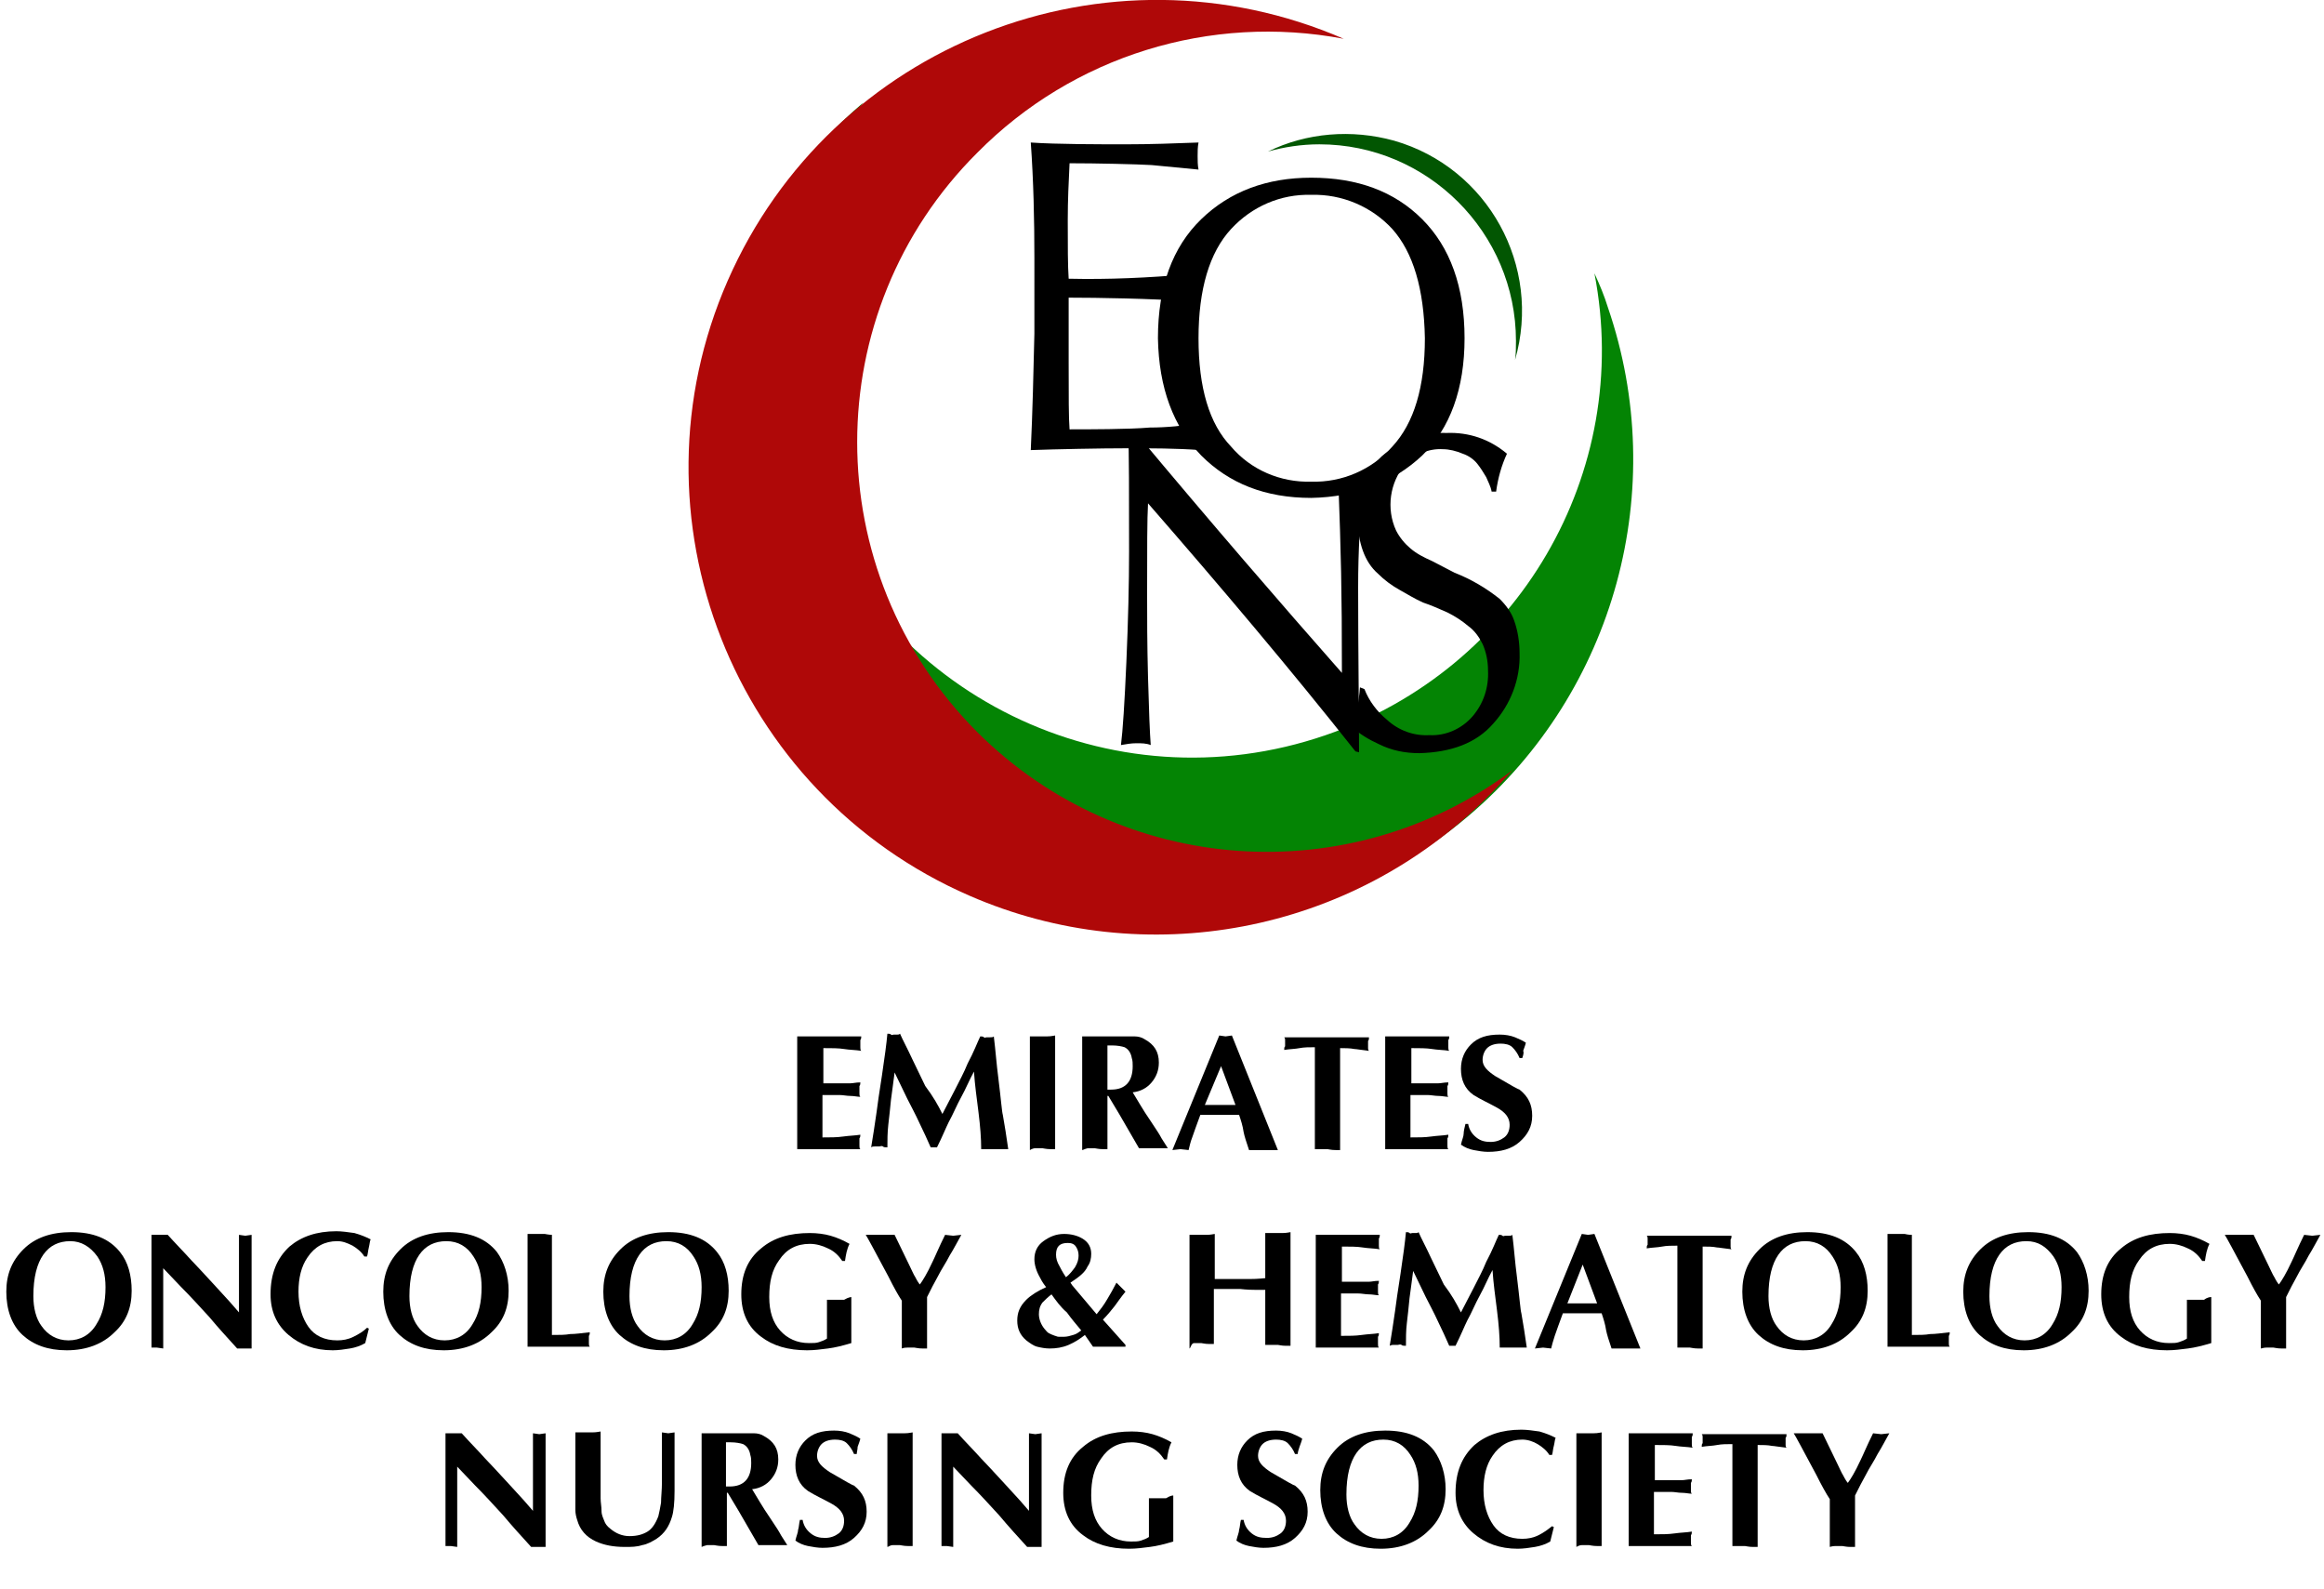 <?xml version="1.0" encoding="utf-8"?>
<!-- Generator: Adobe Illustrator 26.1.0, SVG Export Plug-In . SVG Version: 6.00 Build 0)  -->
<svg version="1.1" id="Layer_1" xmlns="http://www.w3.org/2000/svg" xmlns:xlink="http://www.w3.org/1999/xlink" x="0px" y="0px"
	 viewBox="0 0 257.7 176.2" style="enable-background:new 0 0 257.7 176.2;" xml:space="preserve">
<style type="text/css">
	.st0{clip-path:url(#SVGID_00000090252897383398756020000013401602686844951725_);}
	.st1{clip-path:url(#SVGID_00000105405292924710091700000008561958676606685330_);}
	.st2{fill:#048404;}
	.st3{fill:#AF0808;}
	.st4{fill:#025602;}
	.st5{enable-background:new    ;}
	.st6{clip-path:url(#SVGID_00000042738175485188292580000008053724133373755801_);}
</style>
<g id="Layer_2_00000057138736797625320760000015122464699382077573_">
	<g id="Layer_2-2">
		<g id="EONS_Emirates_Oncology_Nursing_Society_">
			<g>
				<defs>
					<rect id="SVGID_1_" x="-0.7" y="0" width="259.1" height="176.1"/>
				</defs>
				<clipPath id="SVGID_00000108279915735084881270000017215641134595220366_">
					<use xlink:href="#SVGID_1_"  style="overflow:visible;"/>
				</clipPath>
				<g style="clip-path:url(#SVGID_00000108279915735084881270000017215641134595220366_);">
					<g>
						<defs>
							<rect id="SVGID_00000015324131030521418350000000083007677385973396_" x="-0.7" y="0" width="259.1" height="176.1"/>
						</defs>
						<clipPath id="SVGID_00000020386380448932641330000000576003547242437508_">
							<use xlink:href="#SVGID_00000015324131030521418350000000083007677385973396_"  style="overflow:visible;"/>
						</clipPath>
						<g style="clip-path:url(#SVGID_00000020386380448932641330000000576003547242437508_);">
							<path class="st2" d="M147,81.5c-23.8,8.2-49.6-4.5-57.8-28.2c-4.9-14.2-2.4-29.9,6.5-41.9c-21.8,18.6-24.4,51.3-5.9,73.1
								s51.3,24.4,73.1,5.9c16.2-13.8,22.3-36.2,15.4-56.3c-0.4-1.3-0.9-2.5-1.5-3.8C181.1,52.4,168.3,74.2,147,81.5"/>
							<path class="st3" d="M108.4,81.2c-17.8-17.8-17.8-46.6,0-64.3C119,6.2,134.2,1.5,149,4.3C122.7-7.1,92.2,4.9,80.7,31.1
								s0.6,56.8,26.8,68.2c19.5,8.5,42.3,4.2,57.4-10.9c1-1,1.9-2,2.8-3C149.6,98.9,124.4,97.1,108.4,81.2"/>
							<path d="M114.7,28.6c0-4.3-0.1-8.6-0.4-12.8c2.8,0.2,7.8,0.2,10.5,0.2c2.7,0,5.5-0.1,8.1-0.2c-0.1,0.5-0.1,1-0.1,1.5
								c0,0.5,0,1,0.1,1.5l-5.2-0.5c-1.7-0.1-6.2-0.2-9.1-0.2c-0.1,2-0.2,4.1-0.2,6.3c0,2.9,0,5,0.1,6.5c4.4,0.1,8.9-0.1,13.3-0.5
								c-0.1,0.5-0.1,1-0.1,1.5c0,0.5,0,1,0.1,1.5c-4.1-0.3-10.1-0.4-13.3-0.4c0,0.6,0,3,0,7.2c0,3.7,0,6.2,0.1,7.4
								c2.1,0,6.6,0,8.9-0.2c1.9,0,3.8-0.2,5.6-0.5c-0.1,0.5-0.2,1-0.2,1.5c0,0.5,0.1,1,0.2,1.5c-2.7-0.2-5.4-0.2-8.2-0.2
								c-2.8,0-7.8,0.1-10.6,0.2c0.2-4.3,0.3-8.6,0.4-12.9L114.7,28.6z"/>
							<path d="M128.4,37.5c0-5.7,1.6-10.1,4.8-13.2c3.2-3.1,7.3-4.6,12.2-4.6c5.1,0,9.2,1.5,12.3,4.6s4.7,7.5,4.7,13.2
								c0,5.6-1.6,10-4.7,13c-3.2,3-7.3,4.6-12.3,4.7c-5.1,0-9.1-1.6-12.2-4.7C130.1,47.3,128.5,43,128.4,37.5 M158,37.5
								c-0.1-5.5-1.3-9.5-3.6-12.1c-2.3-2.5-5.6-3.9-9-3.8c-3.4-0.1-6.6,1.3-8.9,3.8c-2.4,2.6-3.6,6.7-3.6,12.1
								c0,5.5,1.2,9.5,3.6,12c2.2,2.6,5.5,4,8.9,3.9c3.4,0.1,6.7-1.3,9-3.9C156.8,46.9,158,42.9,158,37.5"/>
							<path d="M150.3,83.3c-7.2-9.1-14.9-18.2-23-27.5c-0.1,1.7-0.1,5-0.1,10.1c0,2.4,0,5.5,0.1,9.2s0.2,6.2,0.3,7.5
								c-0.5-0.2-1-0.2-1.6-0.2c-0.6,0-1.1,0.1-1.7,0.2c0.2-1.6,0.4-4.6,0.6-9.2s0.3-8.7,0.3-12.3c0-6.4,0-10.9-0.1-13.3h0.7
								c8.6,10.3,16.3,19.2,23,26.8c0-9.3-0.1-13.2-0.4-21.3c0.5,0.2,1,0.2,1.5,0.2c0.5,0,1-0.1,1.4-0.2c-0.5,3.9-0.7,7.8-0.7,11.8
								c0,7.5,0.1,13.6,0.1,18.3L150.3,83.3z"/>
							<path d="M151.3,76.4c0.5,1.3,1.4,2.5,2.5,3.4c1.3,1.2,3,1.8,4.7,1.7c1.8,0.1,3.6-0.7,4.8-2.1c1.2-1.4,1.8-3.2,1.7-5.1
								c0-1-0.2-2-0.6-2.9c-0.4-0.8-0.9-1.5-1.6-2c-0.7-0.6-1.5-1.1-2.3-1.5c-0.9-0.4-1.8-0.8-2.7-1.1c-0.9-0.4-1.7-0.9-2.6-1.4
								c-0.9-0.5-1.7-1.1-2.4-1.8c-1.5-1.3-2.2-3.4-2.3-6.2c-0.1-2.5,0.9-5,2.7-6.8c2-1.7,4.5-2.7,7.2-2.6c2.5-0.1,4.8,0.7,6.7,2.3
								c-0.6,1.3-1,2.7-1.2,4.2h-0.5c-0.1-0.6-0.4-1.1-0.6-1.6c-0.3-0.5-0.6-1-1-1.5c-0.4-0.5-1-0.9-1.6-1.1
								c-0.7-0.3-1.5-0.5-2.2-0.5c-1.6-0.1-3.1,0.6-4.2,1.7c-1.7,2-2.1,4.9-1,7.3c0.4,0.8,1,1.5,1.6,2c0.7,0.6,1.5,1,2.4,1.4
								c0.8,0.4,1.7,0.9,2.5,1.3c1.8,0.7,3.5,1.7,5,2.9c0.7,0.7,1.3,1.5,1.6,2.4c0.4,1.1,0.6,2.4,0.6,3.6c0.1,2.9-1,5.7-2.9,7.8
								c-1.9,2.2-4.7,3.2-8.2,3.3c-1.6,0-3.1-0.3-4.5-1c-1.1-0.5-2.1-1.1-3-1.9c0.5-1.4,0.8-2.9,0.9-4.4L151.3,76.4z"/>
							<path class="st4" d="M146.3,16c12,0,21.8,9.8,21.8,21.8c0,0.7,0,1.4-0.1,2.1c3-10.4-3-21.3-13.4-24.3
								c-4.7-1.3-9.7-0.9-14,1.2C142.4,16.3,144.3,16,146.3,16"/>
						</g>
					</g>
					<g class="st5">
						<path d="M88.5,114.9h7c0,0.1,0,0.3-0.1,0.4c0,0.1,0,0.3,0,0.4c0,0.1,0,0.2,0,0.4s0,0.3,0.1,0.4c-0.6-0.1-1.3-0.1-1.9-0.2
							s-1.4-0.1-2.3-0.1v3.9h1.9c0.5,0,0.8,0,1.1,0c0.3,0,0.6-0.1,1.1-0.1c0,0.1,0,0.3-0.1,0.4c0,0.1,0,0.3,0,0.4c0,0.1,0,0.2,0,0.4
							s0,0.3,0.1,0.4c-0.3,0-0.7-0.1-1.1-0.1c-0.4,0-0.8-0.1-1.2-0.1h-1.9v4.7c0.9,0,1.6,0,2.3-0.1s1.3-0.1,1.9-0.2
							c0,0.1,0,0.3-0.1,0.4c0,0.1,0,0.3,0,0.4c0,0.1,0,0.2,0,0.4s0,0.3,0.1,0.4h-7V114.9z"/>
						<path d="M104.5,123.5c0.5-1,1-1.9,1.4-2.7c0.5-1,1-1.9,1.4-2.9c0.7-1.3,1.1-2.4,1.4-3c0.2,0,0.3,0,0.4,0.1s0.2,0,0.3,0
							c0.1,0,0.2,0,0.4,0c0.2,0,0.3,0,0.4-0.1c0.2,1.6,0.3,3.1,0.5,4.6c0.3,2.4,0.4,3.8,0.5,4.1c0.2,1.1,0.4,2.4,0.6,3.8
							c-0.2,0-0.5,0-0.8,0c-0.4,0-0.6,0-0.7,0c-0.2,0-0.5,0-0.8,0c-0.3,0-0.6,0-0.7,0c0-1.2-0.1-2.5-0.3-4.1c-0.2-1.6-0.4-3-0.5-4.5
							c-0.5,0.9-0.9,1.9-1.4,2.8c-0.5,0.9-0.9,1.9-1.4,2.8c-0.3,0.6-0.7,1.6-1.3,2.8c-0.2,0-0.3,0-0.4,0c0,0-0.1,0-0.3,0
							c-0.4-0.9-0.8-1.8-1.2-2.6c-0.5-1.1-1-2-1.4-2.8c-0.5-1-0.9-1.9-1.4-2.9c-0.2,1.4-0.3,2.4-0.4,3c-0.1,1-0.2,2-0.3,2.8
							c-0.1,0.9-0.1,1.7-0.1,2.5c-0.2,0-0.4,0-0.5-0.1s-0.3,0-0.4,0c-0.2,0-0.3,0-0.5,0c-0.1,0-0.3,0-0.4,0.1
							c0.2-1.2,0.4-2.5,0.6-3.9c0.1-0.8,0.3-2.2,0.6-4.1c0.3-2,0.5-3.5,0.6-4.6c0.2,0,0.3,0,0.4,0.1s0.2,0,0.3,0c0.2,0,0.3,0,0.4,0
							c0.1,0,0.2,0,0.3-0.1c0.3,0.7,0.8,1.6,1.4,2.9c0.5,1,0.9,1.9,1.4,2.9C103.5,121.6,104,122.5,104.5,123.5z"/>
						<path d="M114.2,127.5v-12.6c0.2,0,0.5,0,0.8,0s0.5,0,0.6,0c0.2,0,0.4,0,0.5,0c0.5,0,0.8-0.1,0.9-0.1v12.6c-0.2,0-0.4,0-0.5,0
							c-0.5,0-0.8-0.1-0.9-0.1c-0.2,0-0.5,0-0.8,0S114.2,127.5,114.2,127.5z"/>
						<path d="M120,127.5v-12.6h3.9c0.8,0,1.5,0,1.9,0s0.8,0.1,1.1,0.3c1.1,0.6,1.6,1.4,1.6,2.6c0,0.9-0.3,1.6-0.8,2.2
							s-1.2,1-2.1,1.1c0.5,0.8,1.1,1.9,2,3.2c0.6,0.9,1,1.5,1.2,1.9l0.7,1.1c-0.2,0-0.5,0-0.9,0c-0.4,0-0.6,0-0.7,0
							c-0.2,0-0.5,0-0.9,0c-0.4,0-0.6,0-0.7,0l-2.2-3.8l-1.2-2h-0.1v5.9c-0.2,0-0.4,0-0.5,0c-0.5,0-0.8-0.1-0.9-0.1
							c-0.2,0-0.5,0-0.8,0C120.2,127.4,120.1,127.5,120,127.5z M122.8,115.9v4.9c0.1,0,0.2,0,0.2,0c0.1,0,0.2,0,0.2,0
							c1.6,0,2.4-0.9,2.4-2.6c0-0.3,0-0.6-0.1-0.9c-0.1-0.6-0.4-1-0.8-1.2c-0.3-0.1-0.8-0.2-1.4-0.2H122.8z"/>
						<path d="M137.4,123.6h-4.3c-0.4,1.1-0.7,1.9-0.9,2.5c-0.2,0.5-0.3,1-0.4,1.4l-0.9-0.1l-0.9,0.1l5.2-12.7l0.7,0.1l0.7-0.1
							l5.1,12.7c-0.2,0-0.5,0-0.9,0c-0.4,0-0.6,0-0.7,0c-0.2,0-0.5,0-0.9,0s-0.6,0-0.7,0c-0.3-0.9-0.5-1.5-0.6-2
							C137.8,124.8,137.6,124.2,137.4,123.6z M133.6,122.5h3.4l-1.6-4.3L133.6,122.5z"/>
						<path d="M148.6,116.2v11.3c-0.2,0-0.4,0-0.5,0c-0.5,0-0.8-0.1-0.9-0.1c-0.2,0-0.5,0-0.8,0s-0.5,0-0.6,0v-11.3
							c-0.6,0-1.2,0-1.7,0.1s-1.1,0.1-1.7,0.2c0-0.2,0-0.3,0.1-0.4c0-0.1,0-0.2,0-0.3c0-0.2,0-0.3,0-0.4c0-0.1,0-0.2-0.1-0.3h9.4
							c0,0.2,0,0.3-0.1,0.4c0,0.1,0,0.2,0,0.3c0,0.2,0,0.3,0,0.5c0,0.1,0,0.2,0.1,0.3c-0.9-0.1-1.4-0.2-1.6-0.2
							C149.7,116.2,149.1,116.2,148.6,116.2z"/>
						<path d="M153.7,114.9h7c0,0.1,0,0.3-0.1,0.4c0,0.1,0,0.3,0,0.4c0,0.1,0,0.2,0,0.4s0,0.3,0.1,0.4c-0.6-0.1-1.3-0.1-1.9-0.2
							s-1.4-0.1-2.3-0.1v3.9h1.9c0.5,0,0.8,0,1.1,0c0.3,0,0.6-0.1,1.1-0.1c0,0.1,0,0.3-0.1,0.4c0,0.1,0,0.3,0,0.4c0,0.1,0,0.2,0,0.4
							s0,0.3,0.1,0.4c-0.3,0-0.7-0.1-1.1-0.1c-0.4,0-0.8-0.1-1.2-0.1h-1.9v4.7c0.9,0,1.6,0,2.3-0.1s1.3-0.1,1.9-0.2
							c0,0.1,0,0.3-0.1,0.4c0,0.1,0,0.3,0,0.4c0,0.1,0,0.2,0,0.4s0,0.3,0.1,0.4h-7V114.9z"/>
						<path d="M168.8,117.3h-0.3c-0.2-0.5-0.5-0.9-0.8-1.2s-0.8-0.4-1.3-0.4c-0.7,0-1.2,0.2-1.5,0.5s-0.5,0.8-0.5,1.3
							c0,0.7,0.5,1.2,1.4,1.8c1.7,1,2.6,1.5,2.7,1.5c1,0.8,1.4,1.7,1.4,2.9c0,1.2-0.5,2.1-1.4,2.9c-0.9,0.8-2.1,1.1-3.5,1.1
							c-0.5,0-1.1-0.1-1.6-0.2s-1-0.3-1.4-0.6c0.1-0.5,0.3-0.9,0.3-1.2s0.1-0.7,0.2-1.1h0.3c0.1,0.6,0.4,1.1,0.9,1.5
							c0.5,0.4,1,0.5,1.6,0.5c0.6,0,1.1-0.2,1.5-0.5c0.4-0.3,0.6-0.8,0.6-1.4c0-0.8-0.5-1.4-1.4-1.9c-0.9-0.5-1.8-0.9-2.6-1.4
							c-1-0.7-1.4-1.7-1.4-2.9c0-1.1,0.4-2,1.1-2.7c0.8-0.8,1.8-1.1,3.2-1.1c0.6,0,1.2,0.1,1.7,0.3c0.5,0.2,0.9,0.4,1.2,0.6
							c-0.1,0.4-0.2,0.6-0.3,0.9C169,116.7,168.9,117,168.8,117.3z"/>
					</g>
					<g class="st5">
						<path d="M14.6,143.1c0,1.9-0.6,3.4-1.9,4.6c-1.3,1.3-3.1,2-5.3,2c-2.1,0-3.7-0.6-4.9-1.7c-1.2-1.1-1.8-2.8-1.8-4.8
							c0-1.9,0.6-3.4,1.9-4.7c1.3-1.3,3.1-1.9,5.3-1.9c2.4,0,4.2,0.7,5.4,2.2C14.2,139.9,14.6,141.4,14.6,143.1z M7.8,137.6
							c-1.3,0-2.3,0.5-3,1.5c-0.7,1-1.1,2.5-1.1,4.6c0,1.3,0.3,2.5,0.9,3.3c0.7,1,1.7,1.6,3,1.6c1.3,0,2.4-0.6,3.1-1.8
							c0.7-1.1,1-2.4,1-4.1c0-1.4-0.3-2.5-0.9-3.4C10,138.2,9,137.6,7.8,137.6z"/>
						<path d="M16.8,149.4v-12.5h1.8c0.8,0.9,1.7,1.8,2.6,2.8c0.5,0.5,1.4,1.5,2.7,2.9c1.3,1.4,2.1,2.3,2.6,2.9v-8.6l0.7,0.1
							l0.7-0.1v12.6l-1.6,0c-1-1.1-2.1-2.3-3.1-3.5c-1.1-1.2-2.1-2.3-3.1-3.3l-2-2.1v8.9l-0.7-0.1L16.8,149.4z"/>
						<path d="M40.7,147.2l0.2,0.1l-0.4,1.6c-0.5,0.3-1.1,0.5-1.7,0.6c-0.6,0.1-1.3,0.2-1.9,0.2c-2,0-3.6-0.6-4.9-1.7
							c-1.3-1.1-2-2.6-2-4.5c0-2.3,0.7-4,2.1-5.3c1.3-1.1,3-1.7,5.2-1.7c0.6,0,1.3,0.1,2,0.2c0.7,0.2,1.2,0.4,1.8,0.7
							c-0.1,0.2-0.1,0.5-0.2,0.9s-0.1,0.7-0.2,1h-0.3c-0.3-0.5-0.8-0.9-1.3-1.2c-0.6-0.3-1.1-0.5-1.7-0.5c-1.4,0-2.5,0.6-3.3,1.8
							c-0.7,1-1,2.3-1,3.8c0,1.6,0.4,2.9,1.1,3.9s1.8,1.5,3.2,1.5c0.6,0,1.2-0.1,1.8-0.4S40.3,147.6,40.7,147.2z"/>
						<path d="M56.4,143.1c0,1.9-0.6,3.4-1.9,4.6c-1.3,1.3-3.1,2-5.3,2c-2.1,0-3.7-0.6-4.9-1.7c-1.2-1.1-1.8-2.8-1.8-4.8
							c0-1.9,0.6-3.4,1.9-4.7c1.3-1.3,3.1-1.9,5.3-1.9c2.4,0,4.2,0.7,5.4,2.2C55.9,139.9,56.4,141.4,56.4,143.1z M49.5,137.6
							c-1.3,0-2.3,0.5-3,1.5c-0.7,1-1.1,2.5-1.1,4.6c0,1.3,0.3,2.5,0.9,3.3c0.7,1,1.7,1.6,3,1.6c1.3,0,2.4-0.6,3.1-1.8
							c0.7-1.1,1-2.4,1-4.1c0-1.4-0.3-2.5-0.9-3.4C51.8,138.2,50.8,137.6,49.5,137.6z"/>
						<path d="M61.2,136.9V148c0.8,0,1.5,0,2-0.1c0.6,0,1.3-0.1,2.2-0.2c0,0.1,0,0.3-0.1,0.4c0,0.1,0,0.3,0,0.4c0,0.1,0,0.2,0,0.4
							s0,0.3,0.1,0.4h-6.9v-12.5c0.2,0,0.5,0,0.8,0s0.5,0,0.6,0c0.2,0,0.4,0,0.5,0C60.9,136.9,61.2,136.9,61.2,136.9z"/>
						<path d="M80.8,143.1c0,1.9-0.6,3.4-1.9,4.6c-1.3,1.3-3.1,2-5.3,2c-2.1,0-3.7-0.6-4.9-1.7c-1.2-1.1-1.8-2.8-1.8-4.8
							c0-1.9,0.6-3.4,1.9-4.7c1.3-1.3,3.1-1.9,5.3-1.9c2.4,0,4.2,0.7,5.4,2.2C80.4,139.9,80.8,141.4,80.8,143.1z M73.9,137.6
							c-1.3,0-2.3,0.5-3,1.5c-0.7,1-1.1,2.5-1.1,4.6c0,1.3,0.3,2.5,0.9,3.3c0.7,1,1.7,1.6,3,1.6c1.3,0,2.4-0.6,3.1-1.8
							c0.7-1.1,1-2.4,1-4.1c0-1.4-0.3-2.5-0.9-3.4C76.2,138.2,75.2,137.6,73.9,137.6z"/>
						<path d="M94.4,143.8v5.1c-1,0.3-1.8,0.5-2.6,0.6c-0.8,0.1-1.5,0.2-2.3,0.2c-2.1,0-3.8-0.5-5.1-1.5c-1.5-1.1-2.2-2.7-2.2-4.7
							c0-2.2,0.7-3.9,2.2-5.1c1.4-1.2,3.2-1.7,5.4-1.7c0.8,0,1.6,0.1,2.3,0.3c0.7,0.2,1.4,0.5,2.1,0.9c-0.3,0.6-0.4,1.2-0.5,1.9
							h-0.3c-0.4-0.6-0.9-1.1-1.6-1.4c-0.6-0.3-1.3-0.5-2-0.5c-1.5,0-2.6,0.6-3.4,1.8c-0.8,1.1-1.1,2.4-1.1,4.1
							c0,1.6,0.4,2.8,1.2,3.7c0.8,0.9,1.9,1.4,3.2,1.4c0.5,0,0.8,0,1.1-0.1c0.3-0.1,0.6-0.2,0.9-0.4v-4.3c0.2,0,0.5,0,0.8,0
							s0.5,0,0.6,0c0.2,0,0.4,0,0.5,0C94.1,143.8,94.4,143.8,94.4,143.8z"/>
						<path d="M100,149.5v-5.3c-0.4-0.6-0.9-1.5-1.5-2.7c-1.5-2.8-2.3-4.3-2.5-4.6c0.2,0,0.5,0,0.9,0c0.4,0,0.6,0,0.7,0
							c0.2,0,0.5,0,0.9,0c0.4,0,0.6,0,0.7,0l1.6,3.3c0.3,0.6,0.5,1.1,0.7,1.4c0.2,0.4,0.4,0.7,0.5,0.8c0.3-0.4,0.8-1.2,1.4-2.5
							c0.3-0.6,0.7-1.6,1.4-3l0.9,0.1l0.9-0.1c-0.4,0.7-0.8,1.5-1.3,2.3c-0.4,0.8-0.9,1.5-1.3,2.3c-0.4,0.7-0.8,1.5-1.2,2.3v5.7
							c-0.2,0-0.4,0-0.5,0c-0.5,0-0.8-0.1-0.9-0.1c-0.2,0-0.5,0-0.8,0C100.2,149.4,100,149.5,100,149.5z"/>
						<path d="M118.7,142.2l0.2,0.3l2.7,3.2c0.4-0.5,0.8-1,1.2-1.7c0.3-0.5,0.7-1.2,1-1.8l1,1c-0.5,0.6-0.9,1.2-1.2,1.6
							c-0.4,0.5-0.8,1-1.3,1.5c0.8,0.9,1.7,1.9,2.5,2.8v0.2c-0.2,0-0.6,0-1,0s-0.7,0-0.8,0c-0.2,0-0.6,0-1,0s-0.7,0-0.8,0l-0.9-1.3
							c-0.5,0.4-1.1,0.8-1.8,1.1c-0.7,0.3-1.4,0.4-2.1,0.4c-0.5,0-1-0.1-1.4-0.2c-0.4-0.1-0.8-0.4-1.2-0.7c-0.7-0.6-1-1.3-1-2.2
							c0-0.9,0.3-1.6,1-2.3c0.5-0.5,1.3-1,2.2-1.4c-0.4-0.5-0.6-0.9-0.7-1.1c-0.4-0.7-0.6-1.4-0.6-2c0-0.8,0.3-1.5,1-2
							c0.7-0.5,1.4-0.8,2.3-0.8c0.8,0,1.5,0.2,2,0.5c0.7,0.4,1,1,1,1.7c0,0.5-0.1,1-0.4,1.4C120.3,141.1,119.6,141.6,118.7,142.2z
							 M116.6,143.5c-0.4,0.3-0.7,0.6-1,0.9c-0.3,0.4-0.4,0.8-0.4,1.3c0,0.5,0.2,1.1,0.6,1.6c0.2,0.2,0.3,0.4,0.5,0.5
							c0.2,0.1,0.4,0.2,0.7,0.3c0.1,0,0.2,0.1,0.4,0.1c0.2,0,0.4,0,0.6,0c0.3,0,0.7-0.1,1-0.2c0.4-0.1,0.6-0.3,0.9-0.5
							c-0.5-0.6-1.1-1.3-1.6-2C117.6,144.9,117.1,144.2,116.6,143.5z M118.2,141.6c0.4-0.3,0.7-0.7,1-1.1c0.3-0.5,0.4-0.9,0.4-1.3
							c0-0.4-0.1-0.7-0.3-1c-0.2-0.3-0.5-0.4-0.9-0.4c-0.9,0-1.3,0.4-1.3,1.3c0,0.4,0.1,0.8,0.4,1.3
							C117.6,140.6,117.8,141,118.2,141.6z"/>
						<path d="M131.9,149.5v-12.6c0.2,0,0.5,0,0.8,0s0.5,0,0.6,0c0.2,0,0.4,0,0.5,0c0.5,0,0.8-0.1,0.9-0.1v5c0.4,0,1,0,1.6,0
							c0.7,0,1.1,0,1.2,0c0.4,0,0.8,0,1,0c1.1,0,1.7-0.1,1.8-0.1v-5c0.2,0,0.5,0,0.8,0c0.3,0,0.5,0,0.6,0c0.2,0,0.4,0,0.5,0
							c0.5,0,0.8-0.1,0.9-0.1v12.6c-0.2,0-0.4,0-0.5,0c-0.5,0-0.8-0.1-0.9-0.1c-0.2,0-0.5,0-0.8,0c-0.3,0-0.5,0-0.6,0v-6.1
							c-0.4,0-0.8,0-1,0c-1.1,0-1.7-0.1-1.8-0.1c-0.4,0-1,0-1.7,0s-1.1,0-1.2,0v6.1c-0.2,0-0.4,0-0.5,0c-0.5,0-0.8-0.1-0.9-0.1
							c-0.2,0-0.5,0-0.8,0S132,149.5,131.9,149.5z"/>
						<path d="M146,136.9h7c0,0.1,0,0.3-0.1,0.4c0,0.1,0,0.3,0,0.4c0,0.1,0,0.2,0,0.4s0,0.3,0.1,0.4c-0.6-0.1-1.3-0.1-1.9-0.2
							s-1.4-0.1-2.3-0.1v3.9h1.9c0.5,0,0.8,0,1.1,0c0.3,0,0.6-0.1,1.1-0.1c0,0.1,0,0.3-0.1,0.4c0,0.1,0,0.3,0,0.4c0,0.1,0,0.2,0,0.4
							s0,0.3,0.1,0.4c-0.3,0-0.7-0.1-1.1-0.1c-0.4,0-0.8-0.1-1.2-0.1h-1.9v4.7c0.9,0,1.6,0,2.3-0.1s1.3-0.1,1.9-0.2
							c0,0.1,0,0.3-0.1,0.4c0,0.1,0,0.3,0,0.4c0,0.1,0,0.2,0,0.4s0,0.3,0.1,0.4h-7V136.9z"/>
						<path d="M162,145.5c0.5-1,1-1.9,1.4-2.7c0.5-1,1-1.9,1.4-2.9c0.7-1.3,1.1-2.4,1.4-3c0.2,0,0.3,0,0.4,0.1s0.2,0,0.3,0
							c0.1,0,0.2,0,0.4,0c0.2,0,0.3,0,0.4-0.1c0.2,1.6,0.3,3.1,0.5,4.6c0.3,2.4,0.4,3.8,0.5,4.1c0.2,1.1,0.4,2.4,0.6,3.8
							c-0.2,0-0.5,0-0.8,0c-0.4,0-0.6,0-0.7,0c-0.2,0-0.5,0-0.8,0c-0.3,0-0.6,0-0.7,0c0-1.2-0.1-2.5-0.3-4.1c-0.2-1.6-0.4-3-0.5-4.5
							c-0.5,0.9-0.9,1.9-1.4,2.8c-0.5,0.9-0.9,1.9-1.4,2.8c-0.3,0.6-0.7,1.6-1.3,2.8c-0.2,0-0.3,0-0.4,0c0,0-0.1,0-0.3,0
							c-0.4-0.9-0.8-1.8-1.2-2.6c-0.5-1.1-1-2-1.4-2.8c-0.5-1-0.9-1.9-1.4-2.9c-0.2,1.4-0.3,2.4-0.4,3c-0.1,1-0.2,2-0.3,2.8
							s-0.1,1.7-0.1,2.5c-0.2,0-0.4,0-0.5-0.1s-0.3,0-0.4,0c-0.2,0-0.3,0-0.5,0c-0.1,0-0.2,0-0.4,0.1c0.2-1.2,0.4-2.5,0.6-3.9
							c0.1-0.8,0.3-2.2,0.6-4.1c0.3-2,0.5-3.5,0.6-4.6c0.2,0,0.3,0,0.4,0.1s0.2,0,0.3,0c0.2,0,0.3,0,0.4,0c0.1,0,0.2,0,0.3-0.1
							c0.3,0.7,0.8,1.6,1.4,2.9c0.5,1,0.9,1.9,1.4,2.9C161,143.6,161.5,144.5,162,145.5z"/>
						<path d="M177.6,145.6h-4.3c-0.4,1.1-0.7,1.9-0.9,2.5s-0.3,1-0.4,1.4l-0.9-0.1l-0.9,0.1l5.2-12.7l0.7,0.1l0.7-0.1l5.1,12.7
							c-0.2,0-0.5,0-0.9,0s-0.6,0-0.7,0c-0.2,0-0.5,0-0.9,0s-0.6,0-0.7,0c-0.3-0.9-0.5-1.5-0.6-2C178,146.8,177.8,146.2,177.6,145.6
							z M173.8,144.5h3.3l-1.6-4.3L173.8,144.5z"/>
						<path d="M188.8,138.2v11.3c-0.2,0-0.4,0-0.5,0c-0.5,0-0.8-0.1-0.9-0.1c-0.2,0-0.5,0-0.8,0s-0.5,0-0.6,0v-11.3
							c-0.6,0-1.2,0-1.7,0.1s-1.1,0.1-1.7,0.2c0-0.2,0-0.3,0.1-0.4c0-0.1,0-0.2,0-0.3c0-0.2,0-0.3,0-0.4c0-0.1,0-0.2-0.1-0.3h9.4
							c0,0.2,0,0.3-0.1,0.4c0,0.1,0,0.2,0,0.3c0,0.2,0,0.3,0,0.5c0,0.1,0,0.2,0.1,0.3c-0.9-0.1-1.4-0.2-1.6-0.2
							C189.9,138.2,189.4,138.2,188.8,138.2z"/>
						<path d="M207.1,143.1c0,1.9-0.6,3.4-1.9,4.6c-1.3,1.3-3.1,2-5.3,2c-2.1,0-3.7-0.6-4.9-1.7c-1.2-1.1-1.8-2.8-1.8-4.8
							c0-1.9,0.6-3.4,1.9-4.7c1.3-1.3,3.1-1.9,5.3-1.9c2.4,0,4.2,0.7,5.4,2.2C206.7,139.9,207.1,141.4,207.1,143.1z M200.2,137.6
							c-1.3,0-2.3,0.5-3,1.5c-0.7,1-1.1,2.5-1.1,4.6c0,1.3,0.3,2.5,0.9,3.3c0.7,1,1.7,1.6,3,1.6c1.3,0,2.4-0.6,3.1-1.8
							c0.7-1.1,1-2.4,1-4.1c0-1.4-0.3-2.5-0.9-3.4C202.5,138.2,201.5,137.6,200.2,137.6z"/>
						<path d="M212,136.9V148c0.8,0,1.5,0,2-0.1c0.6,0,1.3-0.1,2.2-0.2c0,0.1,0,0.3-0.1,0.4c0,0.1,0,0.3,0,0.4c0,0.1,0,0.2,0,0.4
							s0,0.3,0.1,0.4h-6.9v-12.5c0.2,0,0.5,0,0.8,0s0.5,0,0.6,0c0.2,0,0.4,0,0.5,0C211.6,136.9,211.9,136.9,212,136.9z"/>
						<path d="M231.6,143.1c0,1.9-0.6,3.4-1.9,4.6c-1.3,1.3-3.1,2-5.3,2c-2.1,0-3.7-0.6-4.9-1.7c-1.2-1.1-1.8-2.8-1.8-4.8
							c0-1.9,0.6-3.4,1.9-4.7c1.3-1.3,3.1-1.9,5.3-1.9c2.4,0,4.2,0.7,5.4,2.2C231.1,139.9,231.6,141.4,231.6,143.1z M224.7,137.6
							c-1.3,0-2.3,0.5-3,1.5c-0.7,1-1.1,2.5-1.1,4.6c0,1.3,0.3,2.5,0.9,3.3c0.7,1,1.7,1.6,3,1.6c1.3,0,2.4-0.6,3.1-1.8
							c0.7-1.1,1-2.4,1-4.1c0-1.4-0.3-2.5-0.9-3.4C226.9,138.2,226,137.6,224.7,137.6z"/>
						<path d="M245.2,143.8v5.1c-1,0.3-1.8,0.5-2.6,0.6c-0.8,0.1-1.5,0.2-2.3,0.2c-2.1,0-3.8-0.5-5.1-1.5c-1.5-1.1-2.2-2.7-2.2-4.7
							c0-2.2,0.7-3.9,2.2-5.1c1.4-1.2,3.2-1.7,5.4-1.7c0.8,0,1.6,0.1,2.3,0.3c0.7,0.2,1.4,0.5,2.1,0.9c-0.3,0.6-0.4,1.2-0.5,1.9
							h-0.3c-0.4-0.6-0.9-1.1-1.6-1.4c-0.6-0.3-1.3-0.5-2-0.5c-1.5,0-2.6,0.6-3.4,1.8c-0.8,1.1-1.1,2.4-1.1,4.1
							c0,1.6,0.4,2.8,1.2,3.7c0.8,0.9,1.9,1.4,3.2,1.4c0.5,0,0.8,0,1.1-0.1c0.3-0.1,0.6-0.2,0.9-0.4v-4.3c0.2,0,0.5,0,0.8,0
							s0.5,0,0.6,0c0.2,0,0.4,0,0.5,0C244.8,143.8,245.1,143.8,245.2,143.8z"/>
						<path d="M250.7,149.5v-5.3c-0.4-0.6-0.9-1.5-1.5-2.7c-1.5-2.8-2.3-4.3-2.5-4.6c0.2,0,0.5,0,0.9,0c0.4,0,0.6,0,0.7,0
							c0.2,0,0.5,0,0.9,0c0.4,0,0.6,0,0.7,0l1.6,3.3c0.3,0.6,0.5,1.1,0.7,1.4c0.2,0.4,0.4,0.7,0.5,0.8c0.3-0.4,0.8-1.2,1.4-2.5
							c0.3-0.6,0.7-1.6,1.4-3l0.9,0.1l0.9-0.1c-0.4,0.7-0.8,1.5-1.3,2.3c-0.4,0.8-0.9,1.5-1.3,2.3c-0.4,0.7-0.8,1.5-1.2,2.3v5.7
							c-0.2,0-0.4,0-0.5,0c-0.5,0-0.8-0.1-0.9-0.1c-0.2,0-0.5,0-0.8,0C251,149.4,250.8,149.5,250.7,149.5z"/>
					</g>
					<g>
						<defs>
							<rect id="SVGID_00000134225307554328538700000010079528538249298821_" x="-0.7" y="0" width="259.1" height="176.1"/>
						</defs>
						<clipPath id="SVGID_00000035507836756573340950000001790031289228704954_">
							<use xlink:href="#SVGID_00000134225307554328538700000010079528538249298821_"  style="overflow:visible;"/>
						</clipPath>
						<g style="clip-path:url(#SVGID_00000035507836756573340950000001790031289228704954_);">
							<g class="st5">
								<path d="M49.4,171.4v-12.5h1.8c0.8,0.9,1.7,1.8,2.6,2.8c0.5,0.5,1.4,1.5,2.7,2.9c1.3,1.4,2.1,2.3,2.6,2.9v-8.6l0.7,0.1
									l0.7-0.1v12.6l-1.6,0c-1-1.1-2.1-2.3-3.1-3.5c-1.1-1.2-2.1-2.3-3.1-3.3l-2-2.1v8.9l-0.7-0.1L49.4,171.4z"/>
								<path d="M63.8,166.3v-7.5c0.2,0,0.5,0,0.8,0s0.5,0,0.6,0c0.2,0,0.4,0,0.5,0c0.5,0,0.8-0.1,0.9-0.1v5.2v0.8
									c0,0.5,0,0.9,0,1.4c0,0.5,0.1,0.9,0.1,1.4s0.2,0.8,0.3,1.1c0.1,0.3,0.3,0.6,0.7,0.9c0.6,0.5,1.3,0.8,2.1,0.8
									c0.9,0,1.5-0.2,2-0.5s0.9-0.9,1.2-1.7c0.1-0.4,0.2-0.9,0.3-1.5c0-0.6,0.1-1.4,0.1-2.3v-5.5l0.7,0.1l0.7-0.1v6.5
									c0,1.3-0.1,2.3-0.3,2.9c-0.3,1-0.8,1.8-1.7,2.4c-0.5,0.3-1,0.6-1.6,0.7c-0.6,0.2-1.2,0.2-1.9,0.2c-1.3,0-2.3-0.2-3.2-0.6
									c-1.1-0.5-1.8-1.3-2.1-2.4c-0.1-0.3-0.2-0.7-0.2-1.1S63.8,166.7,63.8,166.3z"/>
								<path d="M77.8,171.5v-12.6h3.9c0.8,0,1.5,0,1.9,0s0.8,0.1,1.1,0.3c1.1,0.6,1.6,1.4,1.6,2.6c0,0.9-0.3,1.6-0.8,2.2
									s-1.2,1-2.1,1.1c0.5,0.8,1.1,1.9,2,3.2c0.6,0.9,1,1.5,1.2,1.9l0.7,1.1c-0.2,0-0.5,0-0.9,0c-0.4,0-0.6,0-0.7,0
									c-0.2,0-0.5,0-0.9,0c-0.4,0-0.6,0-0.7,0l-2.2-3.8l-1.2-2h-0.1v5.9c-0.2,0-0.4,0-0.5,0c-0.5,0-0.8-0.1-0.9-0.1
									c-0.2,0-0.5,0-0.8,0C78,171.4,77.8,171.5,77.8,171.5z M80.5,159.9v4.9c0.1,0,0.2,0,0.2,0c0.1,0,0.2,0,0.2,0
									c1.6,0,2.4-0.9,2.4-2.6c0-0.3,0-0.6-0.1-0.9c-0.1-0.6-0.4-1-0.8-1.2c-0.3-0.1-0.8-0.2-1.4-0.2H80.5z"/>
								<path d="M95,161.2h-0.3c-0.2-0.5-0.5-0.9-0.8-1.2s-0.8-0.4-1.3-0.4c-0.7,0-1.2,0.2-1.5,0.5s-0.5,0.8-0.5,1.3
									c0,0.7,0.5,1.2,1.4,1.8c1.7,1,2.6,1.5,2.7,1.5c1,0.8,1.4,1.7,1.4,2.9c0,1.2-0.5,2.1-1.4,2.9c-0.9,0.8-2.1,1.1-3.5,1.1
									c-0.5,0-1.1-0.1-1.6-0.2c-0.5-0.1-1-0.3-1.4-0.6c0.1-0.5,0.3-0.9,0.3-1.2c0.1-0.3,0.1-0.7,0.2-1.1h0.3
									c0.1,0.6,0.4,1.1,0.9,1.5c0.5,0.4,1,0.5,1.6,0.5c0.6,0,1.1-0.2,1.5-0.5c0.4-0.3,0.6-0.8,0.6-1.4c0-0.8-0.5-1.4-1.4-1.9
									c-0.9-0.5-1.8-0.9-2.6-1.4c-1-0.7-1.4-1.7-1.4-2.9c0-1.1,0.4-2,1.1-2.7c0.8-0.8,1.8-1.1,3.2-1.1c0.6,0,1.2,0.1,1.7,0.3
									c0.5,0.2,0.9,0.4,1.2,0.6c-0.1,0.4-0.2,0.6-0.3,0.9C95.1,160.7,95,161,95,161.2z"/>
								<path d="M98.4,171.5v-12.6c0.2,0,0.5,0,0.8,0s0.5,0,0.6,0c0.2,0,0.4,0,0.5,0c0.5,0,0.8-0.1,0.9-0.1v12.6c-0.2,0-0.4,0-0.5,0
									c-0.5,0-0.8-0.1-0.9-0.1c-0.2,0-0.5,0-0.8,0S98.5,171.5,98.4,171.5z"/>
								<path d="M104.4,171.4v-12.5h1.8c0.8,0.9,1.7,1.8,2.6,2.8c0.5,0.5,1.4,1.5,2.7,2.9c1.3,1.4,2.1,2.3,2.6,2.9v-8.6l0.7,0.1
									l0.7-0.1v12.6l-1.6,0c-1-1.1-2.1-2.3-3.1-3.5c-1.1-1.2-2.1-2.3-3.1-3.3l-2-2.1v8.9l-0.7-0.1L104.4,171.4z"/>
								<path d="M130.1,165.8v5.1c-1,0.3-1.8,0.5-2.6,0.6c-0.8,0.1-1.5,0.2-2.3,0.2c-2.1,0-3.8-0.5-5.1-1.5
									c-1.5-1.1-2.2-2.7-2.2-4.7c0-2.2,0.7-3.9,2.2-5.1c1.4-1.2,3.2-1.7,5.4-1.7c0.8,0,1.6,0.1,2.3,0.3c0.7,0.2,1.4,0.5,2.1,0.9
									c-0.3,0.6-0.4,1.2-0.5,1.9h-0.3c-0.4-0.6-0.9-1.1-1.6-1.4c-0.6-0.3-1.3-0.5-2-0.5c-1.5,0-2.6,0.6-3.4,1.8
									c-0.8,1.1-1.1,2.4-1.1,4.1c0,1.6,0.4,2.8,1.2,3.7c0.8,0.9,1.9,1.4,3.2,1.4c0.5,0,0.8,0,1.1-0.1c0.3-0.1,0.6-0.2,0.9-0.4
									v-4.3c0.2,0,0.5,0,0.8,0s0.5,0,0.6,0c0.2,0,0.4,0,0.5,0C129.8,165.8,130,165.8,130.1,165.8z"/>
								<path d="M143.9,161.2h-0.3c-0.2-0.5-0.5-0.9-0.8-1.2s-0.8-0.4-1.3-0.4c-0.7,0-1.2,0.2-1.5,0.5s-0.5,0.8-0.5,1.3
									c0,0.7,0.5,1.2,1.4,1.8c1.7,1,2.6,1.5,2.7,1.5c1,0.8,1.4,1.7,1.4,2.9c0,1.2-0.5,2.1-1.4,2.9c-0.9,0.8-2.1,1.1-3.5,1.1
									c-0.5,0-1.1-0.1-1.6-0.2c-0.5-0.1-1-0.3-1.4-0.6c0.1-0.5,0.3-0.9,0.3-1.2c0.1-0.3,0.1-0.7,0.2-1.1h0.3
									c0.1,0.6,0.4,1.1,0.9,1.5c0.5,0.4,1,0.5,1.7,0.5c0.6,0,1.1-0.2,1.5-0.5s0.6-0.8,0.6-1.4c0-0.8-0.5-1.4-1.4-1.9
									c-0.9-0.5-1.8-0.9-2.6-1.4c-1-0.7-1.4-1.7-1.4-2.9c0-1.1,0.4-2,1.1-2.7c0.8-0.8,1.8-1.1,3.2-1.1c0.6,0,1.2,0.1,1.7,0.3
									c0.5,0.2,0.9,0.4,1.2,0.6c-0.1,0.4-0.2,0.6-0.3,0.9C144,160.7,143.9,161,143.9,161.2z"/>
								<path d="M160.3,165.1c0,1.9-0.6,3.4-1.9,4.6c-1.3,1.3-3.1,2-5.3,2c-2.1,0-3.7-0.6-4.9-1.7c-1.2-1.1-1.8-2.8-1.8-4.8
									c0-1.9,0.6-3.4,1.9-4.7c1.3-1.3,3.1-1.9,5.3-1.9c2.4,0,4.2,0.7,5.4,2.2C159.8,161.9,160.3,163.4,160.3,165.1z M153.4,159.6
									c-1.3,0-2.3,0.5-3,1.5c-0.7,1-1.1,2.5-1.1,4.6c0,1.3,0.3,2.5,0.9,3.3c0.7,1,1.7,1.6,3,1.6c1.3,0,2.4-0.6,3.1-1.8
									c0.7-1.1,1-2.4,1-4.1c0-1.4-0.3-2.5-0.9-3.4C155.7,160.2,154.7,159.6,153.4,159.6z"/>
								<path d="M172.1,169.2l0.2,0.1l-0.4,1.6c-0.5,0.3-1.1,0.5-1.7,0.6c-0.6,0.1-1.3,0.2-1.9,0.2c-2,0-3.6-0.6-4.9-1.7
									c-1.3-1.1-2-2.6-2-4.5c0-2.3,0.7-4,2.1-5.3c1.3-1.1,3-1.7,5.2-1.7c0.6,0,1.3,0.1,2,0.2c0.7,0.2,1.2,0.4,1.8,0.7
									c-0.1,0.2-0.1,0.5-0.2,0.9c-0.1,0.3-0.1,0.7-0.2,1h-0.3c-0.3-0.5-0.8-0.9-1.3-1.2s-1.1-0.5-1.7-0.5c-1.4,0-2.5,0.6-3.3,1.8
									c-0.7,1-1,2.3-1,3.8c0,1.6,0.4,2.9,1.1,3.9s1.8,1.5,3.2,1.5c0.6,0,1.2-0.1,1.8-0.4S171.6,169.6,172.1,169.2z"/>
								<path d="M174.8,171.5v-12.6c0.2,0,0.5,0,0.8,0s0.5,0,0.6,0c0.2,0,0.4,0,0.5,0c0.5,0,0.8-0.1,0.9-0.1v12.6
									c-0.2,0-0.4,0-0.5,0c-0.5,0-0.8-0.1-0.9-0.1c-0.2,0-0.5,0-0.8,0S174.8,171.5,174.8,171.5z"/>
								<path d="M180.7,158.9h7c0,0.1,0,0.3-0.1,0.4c0,0.1,0,0.3,0,0.4c0,0.1,0,0.2,0,0.4s0,0.3,0.1,0.4c-0.6-0.1-1.3-0.1-1.9-0.2
									s-1.4-0.1-2.3-0.1v3.9h1.9c0.5,0,0.8,0,1.1,0c0.3,0,0.6-0.1,1.1-0.1c0,0.1,0,0.3-0.1,0.4c0,0.1,0,0.3,0,0.4
									c0,0.1,0,0.2,0,0.4s0,0.3,0.1,0.4c-0.3,0-0.7-0.1-1.1-0.1c-0.4,0-0.8-0.1-1.2-0.1h-1.9v4.7c0.9,0,1.6,0,2.3-0.1
									s1.3-0.1,1.9-0.2c0,0.1,0,0.3-0.1,0.4c0,0.1,0,0.3,0,0.4c0,0.1,0,0.2,0,0.4s0,0.3,0.1,0.4h-7V158.9z"/>
								<path d="M194.9,160.2v11.3c-0.2,0-0.4,0-0.5,0c-0.5,0-0.8-0.1-0.9-0.1c-0.2,0-0.5,0-0.8,0s-0.5,0-0.6,0v-11.3
									c-0.6,0-1.2,0-1.7,0.1s-1.1,0.1-1.7,0.2c0-0.2,0-0.3,0.1-0.4c0-0.1,0-0.2,0-0.3c0-0.2,0-0.3,0-0.4c0-0.1,0-0.2-0.1-0.3h9.4
									c0,0.2,0,0.3-0.1,0.4c0,0.1,0,0.2,0,0.3c0,0.2,0,0.3,0,0.5c0,0.1,0,0.2,0.1,0.3c-0.9-0.1-1.4-0.2-1.6-0.2
									C196,160.2,195.5,160.2,194.9,160.2z"/>
								<path d="M202.9,171.5v-5.3c-0.4-0.6-0.9-1.5-1.5-2.7c-1.5-2.8-2.3-4.3-2.5-4.6c0.2,0,0.5,0,0.9,0s0.6,0,0.7,0
									c0.2,0,0.5,0,0.9,0c0.4,0,0.6,0,0.7,0l1.6,3.3c0.3,0.6,0.5,1.1,0.7,1.4c0.2,0.4,0.4,0.7,0.5,0.8c0.3-0.4,0.8-1.2,1.4-2.5
									c0.3-0.6,0.7-1.6,1.4-3l0.9,0.1l0.9-0.1c-0.4,0.7-0.8,1.5-1.3,2.3c-0.4,0.8-0.9,1.5-1.3,2.3c-0.4,0.7-0.8,1.5-1.2,2.3v5.7
									c-0.2,0-0.4,0-0.5,0c-0.5,0-0.8-0.1-0.9-0.1c-0.2,0-0.5,0-0.8,0S202.9,171.5,202.9,171.5z"/>
							</g>
						</g>
					</g>
				</g>
			</g>
		</g>
	</g>
</g>
</svg>
